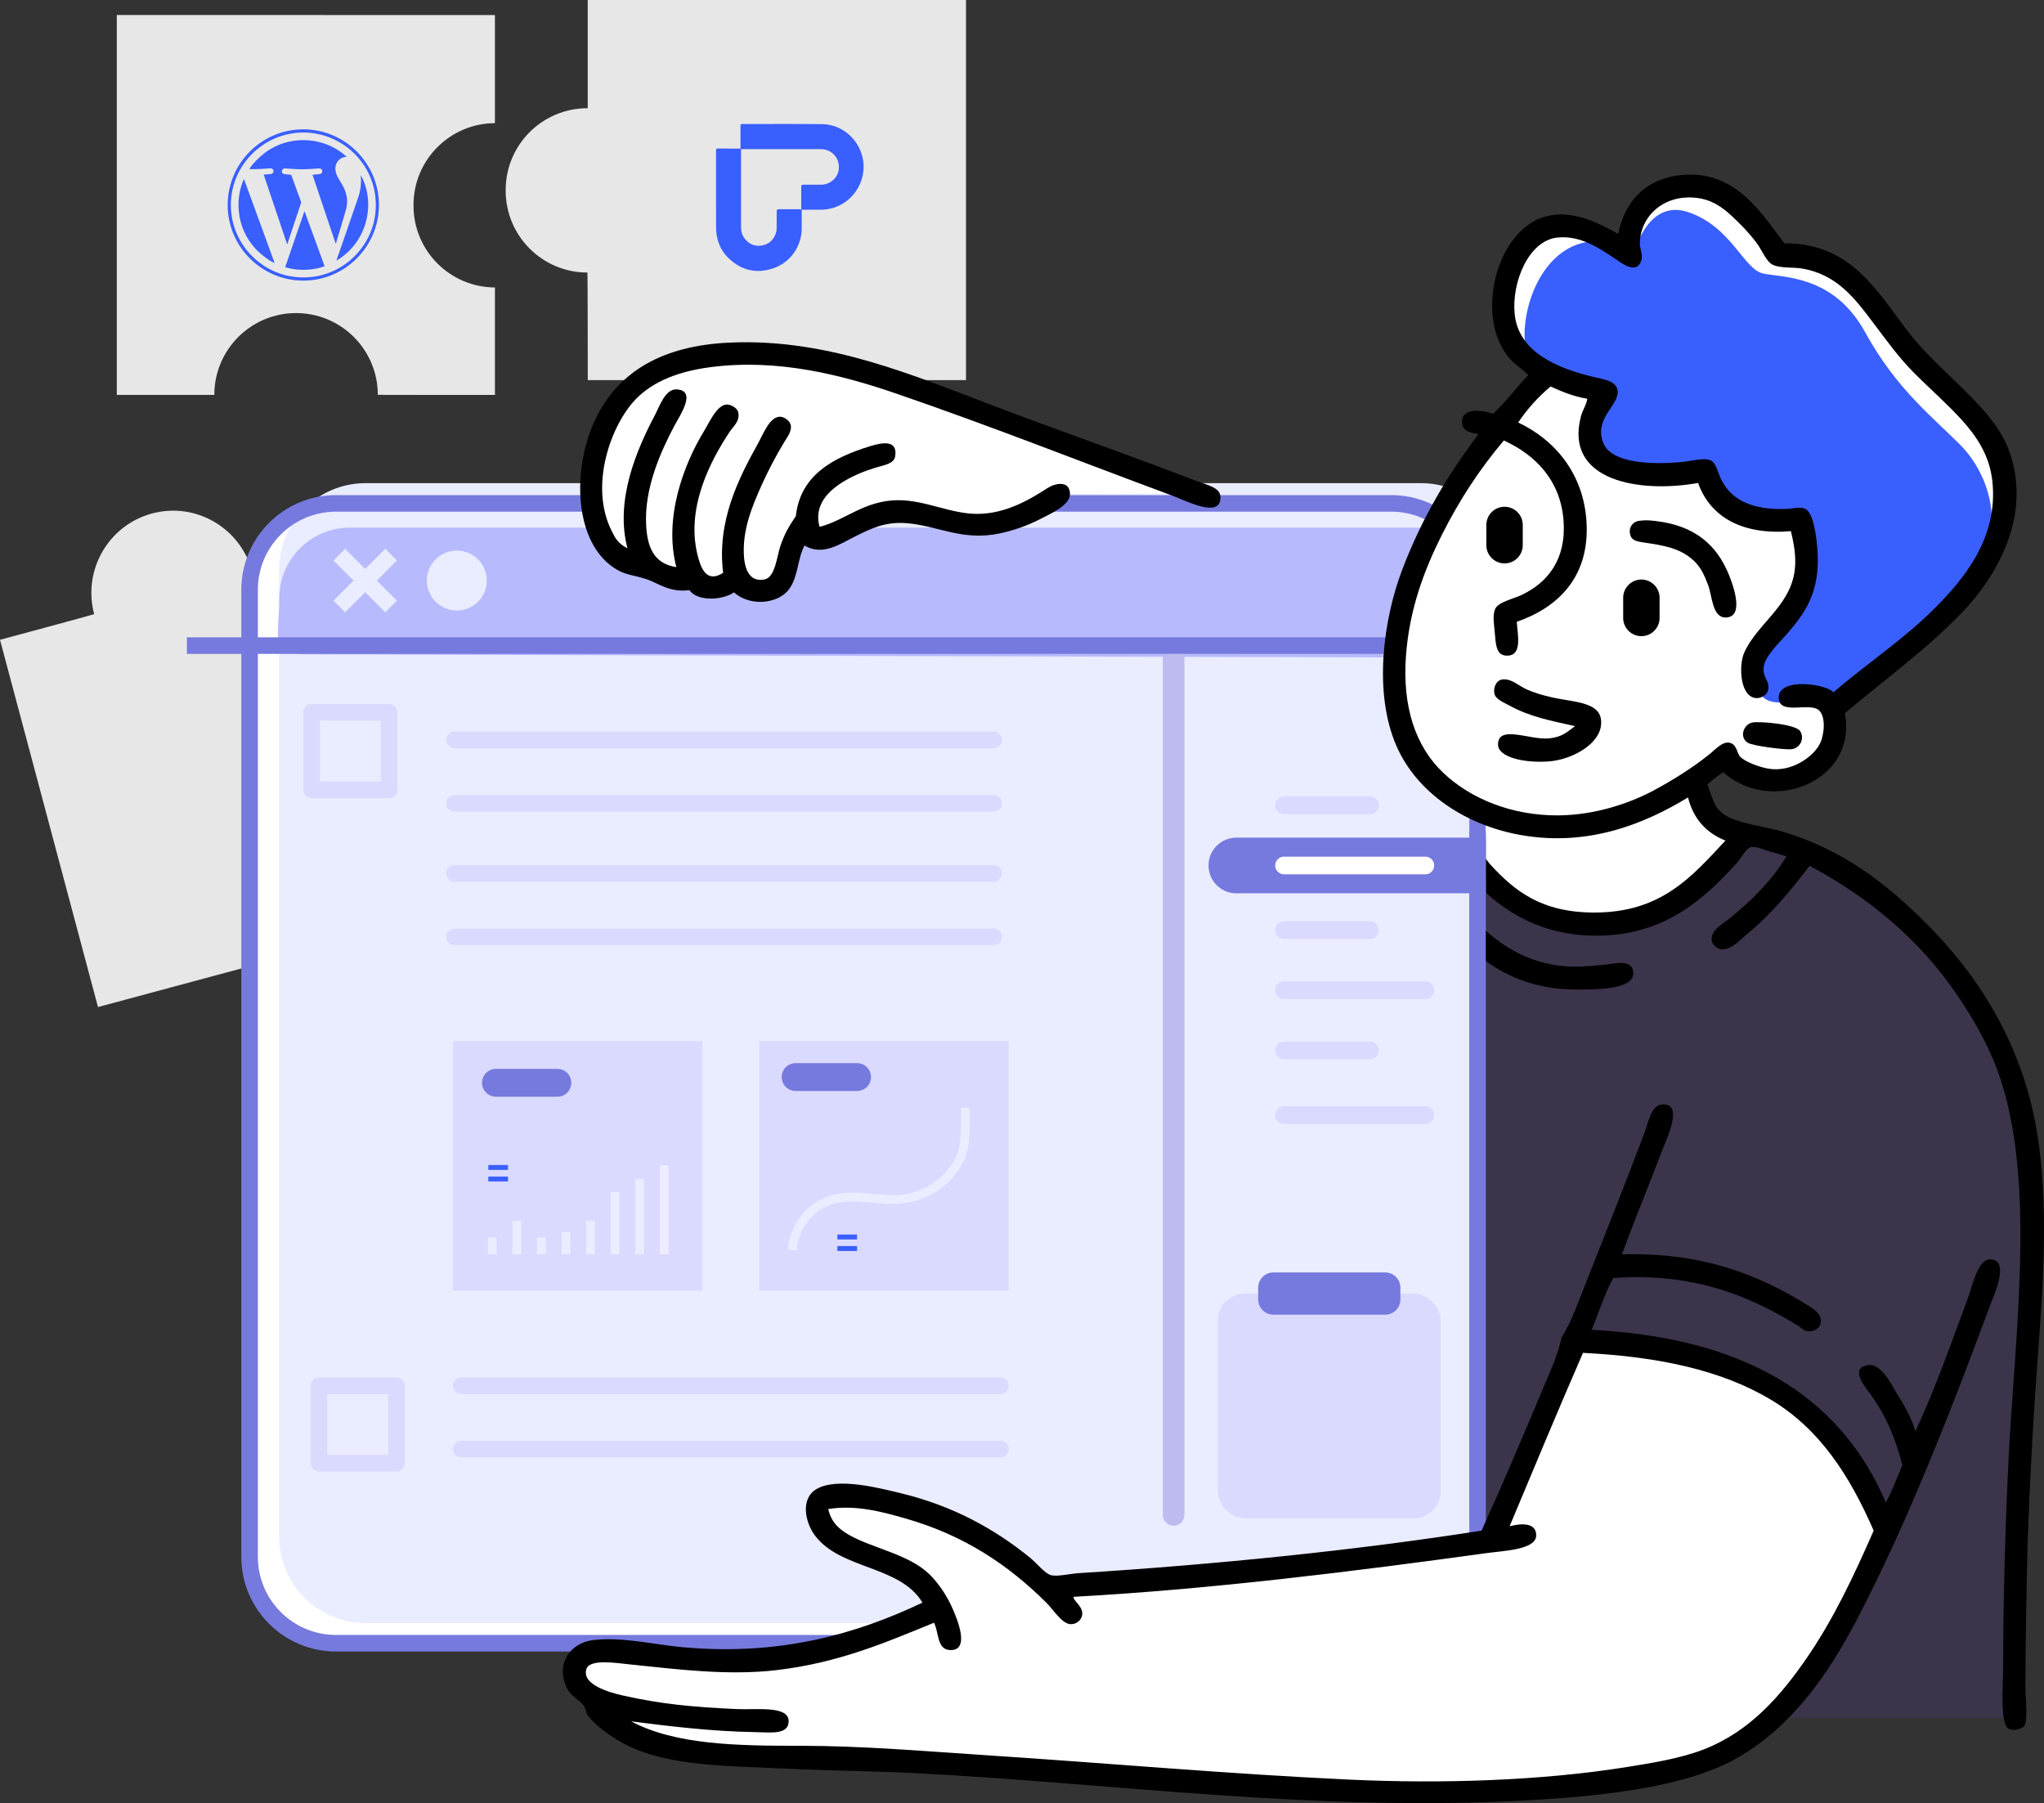 <?xml version="1.0" encoding="UTF-8"?>
<svg xmlns="http://www.w3.org/2000/svg" id="Layer_2" data-name="Layer 2" viewBox="0 0 696.28 614.15">
  <rect x="0" y="0" width="696.28" height="614.15" fill="#333333" stroke="none"/>
  <defs>
    <style>
      .cls-1 {
        fill: #bdbbef;
      }

      .cls-1, .cls-2, .cls-3, .cls-4, .cls-5, .cls-6, .cls-7, .cls-8, .cls-9, .cls-10, .cls-11, .cls-12, .cls-13 {
        stroke-width: 0px;
      }

      .cls-2, .cls-4, .cls-5, .cls-8, .cls-10, .cls-12, .cls-13 {
        fill-rule: evenodd;
      }

      .cls-2, .cls-6 {
        fill: #3a5fff;
      }

      .cls-3, .cls-8 {
        fill: #eaecff;
      }

      .cls-4 {
        fill: #e7e7e7;
      }

      .cls-5 {
        fill: #3b344a;
      }

      .cls-7 {
        fill: #dad9ff;
      }

      .cls-9 {
        fill: #767ade;
      }

      .cls-10, .cls-11 {
        fill: #fff;
      }

      .cls-12 {
        fill: #000;
      }

      .cls-13 {
        fill: #b7bafd;
      }
    </style>
  </defs>
  <g id="Layer_1-2" data-name="Layer 1">
    <g>
      <path class="cls-4" d="M329.07,129.49V0s-128.86,0-128.86,0v36.85c-15.49,0-27.95,12.47-27.95,27.85v.28c0,15.38,12.47,27.85,27.84,27.85.11,0,.12,36.64.12,36.64h128.85Z"></path>
      <path class="cls-4" d="M73.01,134.48c0-15.38,12.46-27.84,27.83-27.84,15.4,0,27.86,12.47,27.86,27.85,0,.04,39.9.04,39.9.04v-36.62c-15.33-.06-27.74-12.5-27.74-27.85v-.26c0-15.34,12.4-27.79,27.73-27.85V5.12s-128.8-.01-128.8-.01v129.4s33.22,0,33.22,0v-.04Z"></path>
      <path class="cls-4" d="M124.5,184.42l-38.56,10.38c-4.01-15.04-19.3-23.9-34.16-19.9-14.87,4-23.69,19.35-19.7,34.28.03.1-32.08,8.74-32.08,8.74l33.38,125.09,124.5-33.5-33.38-125.09Z"></path>
      <path class="cls-10" d="M114.44,171.46h359.49c16.25,0,29.41,13.17,29.41,29.41v329.41c0,16.25-13.17,29.42-29.41,29.42H114.44c-16.25,0-29.42-13.17-29.42-29.42V200.87c0-16.24,13.17-29.41,29.42-29.41Z"></path>
      <path class="cls-8" d="M124.52,164.57h359.59c16.25,0,29.42,13.17,29.42,29.41v329.44c0,16.25-13.17,29.41-29.42,29.41H124.52c-16.25,0-29.41-13.17-29.41-29.41V193.98c0-16.25,13.17-29.41,29.41-29.41Z"></path>
      <path class="cls-13" d="M119.24,179.72h370c13.31,0,24.1,10.79,24.1,24.11s2.99,19.93-4.82,20.2l-403.75-1.15c-13.31,0-9.64-5.74-9.64-19.06s10.79-24.11,24.1-24.11Z"></path>
      <path class="cls-9" d="M473.93,562.52H114.44c-17.78,0-32.24-14.46-32.24-32.24V200.87c0-17.77,14.46-32.23,32.24-32.23h359.49c17.77,0,32.23,14.46,32.23,32.23v329.41c0,17.78-14.46,32.24-32.23,32.24ZM114.44,174.28c-14.67,0-26.6,11.93-26.6,26.59v329.41c0,14.67,11.93,26.6,26.6,26.6h359.49c14.66,0,26.59-11.93,26.59-26.6V200.87c0-14.66-11.93-26.59-26.59-26.59H114.44Z"></path>
      <path class="cls-10" d="M506.08,295.85l.02-15.76s-20.84-8.74-28.12-38.56c-7.28-29.82,13.68-70.89,21.82-82.6,8.13-11.72,25.74-32.36,25.74-32.36,0,0-20.43-11.23-11.77-31.62,8.67-20.39,13.06-20.05,20.83-17.89,7.78,2.16,15.94,5.64,15.94,5.64,0,0,7-26.75,24.02-20.1,17.02,6.64,32.36,22.55,32.36,22.55,0,0,9.95-6.16,26.23,13.24,16.28,19.4,41.63,43.86,46.57,50.25,4.94,6.39,9.79,29.32-2.94,44.12-12.73,14.8-53.68,46.82-53.68,46.82,0,0,7.54,12.86-3.68,20.34-11.22,7.49-31.37-1.96-31.37-1.96l-10.79,8.09s-.98,9.82,8.34,13.24c9.31,3.42,71.83,25.41,88.24,61.03,17.47,37.93,21.31,74.79,17.65,138.74-3.67,63.94-2.7,102.95-2.7,102.95h-80.65s-14.03,24.97-96.82,26.23c-82.79,1.26-199.25-4.94-223.79-8.83-24.55-3.88-61.98-2.22-69.86-6.37-7.87-4.15-9.56-7.35-9.56-7.35,0,0-28.04-24.99-6.86-23.53,21.18,1.46,50.76,7.64,73.54,1.23,22.77-6.41,44.37-16.42,44.37-16.42,0,0-6.15-8.66-21.33-16.42-15.18-7.76-33.42-24.51-5.15-21.57,31.04,3.22,67.41,31.86,67.41,31.86,0,0,59.62-5.44,97.07-10.79,37.44-5.34,51.48-8.58,51.48-8.58l-2.54-225.61Z"></path>
      <path class="cls-5" d="M503.11,291.3s22.07,29.77,51.66,21.13c29.5-8.63,36.03-28.01,36.05-28.01,0,0,76.18,10.99,91.37,75.08,15.2,64.09,2.53,225.69,2.53,225.69h-85.41c.82,1.37,13.11-4.71,32.83-39.26,2.87-5.03,8.95-24.8,8.95-24.8,0,0-17.51-40.27-42.24-50.05-24.74-9.78-60.61-13.78-60.61-13.78l-27.78,62.68-7.58,1.38.23-230.05Z"></path>
      <path class="cls-2" d="M614.92,237.35s-10.51,4.46-14.69-.23c-4.18-4.69-6.44-4.71-1.38-11.94,5.06-7.22,12.65-18.11,14.69-25.48,2.04-7.38-.46-22.5-.46-22.5,0,0-13.01,4.31-19.98-1.83-6.96-6.14-10.79-13.55-10.79-13.55,0,0-30.76,2.7-37.88-5.28-7.12-7.99,2.07-22.27,2.07-22.27,0,0-20.86-6.49-25.26-12.17-4.4-5.67-1.48-28.49,12.17-36.96,9.62-5.97,20.09-1.73,22.73,2.76,0,0,4.31-20.66,19.06-15.61,14.75,5.05,18.71,19.47,25.48,20.89,6.78,1.42,23.98.45,34.67,19.98,10.69,19.52,23.39,29.21,32.6,38.57,8.71,8.85,15.14,25.78,6.43,41.1-8.32,14.63-49.36,48.67-49.36,48.67l-10.1-4.13Z"></path>
      <path class="cls-12" d="M559.13,197.4c3.42,0,6.2,2.78,6.2,6.2v6.88c0,3.43-2.77,6.2-6.2,6.2s-6.2-2.77-6.2-6.2v-6.88c0-3.42,2.78-6.2,6.2-6.2Z"></path>
      <path class="cls-12" d="M512.52,172.61c3.42,0,6.2,2.77,6.2,6.2v6.89c0,3.42-2.78,6.2-6.2,6.2s-6.2-2.78-6.2-6.2v-6.89c0-3.42,2.77-6.2,6.2-6.2Z"></path>
      <path class="cls-10" d="M414.49,168s-109.2-42.99-146.33-46.33c-37.13-3.34-59.13,3.14-63.24,21.33-4.11,18.18-7.27,38.83,3.92,46.08,11.19,7.25,22.55,8.09,22.55,8.09,0,0,9.74,7.03,13.48,3.92,3.74-3.11,5.88-4.91,5.88-4.91,0,0,6.93,7.82,12.01,3.43,5.08-4.39,7.84-17.16,7.84-17.16,0,0,5.58.47,8.83-.25,3.24-.71,23.12-11.8,31.87-7.35,8.75,4.44,21.21,9.27,30.64,4.66,9.43-4.61,22.06-11.27,22.06-11.27l50.49-.25Z"></path>
      <path class="cls-9" d="M503.34,522.46c-1.56,0-2.82-1.26-2.82-2.82v-235.93c0-1.56,1.26-2.82,2.82-2.82s2.82,1.26,2.82,2.82v235.93c0,1.56-1.26,2.82-2.82,2.82Z"></path>
      <rect class="cls-3" x="111.9" y="194.93" width="25" height="5.64" transform="translate(-103.37 145.8) rotate(-44.98)"></rect>
      <rect class="cls-3" x="121.58" y="185.25" width="5.64" height="25" transform="translate(-103.39 145.88) rotate(-45)"></rect>
      <path class="cls-8" d="M155.62,187.53c5.64,0,10.22,4.57,10.22,10.21s-4.57,10.22-10.22,10.22-10.22-4.57-10.22-10.22,4.57-10.21,10.22-10.21Z"></path>
      <path class="cls-1" d="M399.79,519.66c-2.03,0-3.68-1.65-3.68-3.68V220.75c0-2.03,1.65-3.68,3.68-3.68s3.68,1.65,3.68,3.68v295.23c0,2.03-1.65,3.68-3.68,3.68Z"></path>
      <rect class="cls-9" x="63.67" y="217.08" width="410.74" height="5.64"></rect>
      <path class="cls-7" d="M132.55,271.85h-26.41c-1.56,0-2.82-1.26-2.82-2.82v-26.4c0-1.56,1.26-2.82,2.82-2.82h26.41c1.56,0,2.82,1.26,2.82,2.82v26.4c0,1.56-1.26,2.82-2.82,2.82ZM108.97,266.21h20.77v-20.76h-20.77v20.76Z"></path>
      <path class="cls-7" d="M338.49,254.86h-183.67c-1.56,0-2.82-1.26-2.82-2.82s1.26-2.82,2.82-2.82h183.67c1.56,0,2.82,1.26,2.82,2.82s-1.26,2.82-2.82,2.82Z"></path>
      <path class="cls-7" d="M338.49,276.44h-183.67c-1.56,0-2.82-1.26-2.82-2.82s1.26-2.82,2.82-2.82h183.67c1.56,0,2.82,1.26,2.82,2.82s-1.26,2.82-2.82,2.82Z"></path>
      <path class="cls-7" d="M338.49,300.32h-183.67c-1.56,0-2.82-1.26-2.82-2.82s1.26-2.82,2.82-2.82h183.67c1.56,0,2.82,1.26,2.82,2.82s-1.26,2.82-2.82,2.82Z"></path>
      <path class="cls-7" d="M338.49,321.91h-183.67c-1.56,0-2.82-1.26-2.82-2.82s1.26-2.82,2.82-2.82h183.67c1.56,0,2.82,1.26,2.82,2.82s-1.26,2.82-2.82,2.82Z"></path>
      <path class="cls-7" d="M340.79,474.81h-183.67c-1.56,0-2.82-1.26-2.82-2.82s1.26-2.82,2.82-2.82h183.67c1.56,0,2.82,1.26,2.82,2.82s-1.26,2.82-2.82,2.82Z"></path>
      <path class="cls-7" d="M340.79,496.39h-183.67c-1.56,0-2.82-1.26-2.82-2.82s1.26-2.82,2.82-2.82h183.67c1.56,0,2.82,1.26,2.82,2.82s-1.26,2.82-2.82,2.82Z"></path>
      <path class="cls-7" d="M135.08,501.21h-26.4c-1.56,0-2.82-1.26-2.82-2.82v-26.4c0-1.56,1.26-2.82,2.82-2.82h26.4c1.56,0,2.82,1.26,2.82,2.82v26.4c0,1.56-1.26,2.82-2.82,2.82ZM111.49,495.58h20.76v-20.76h-20.76v20.76Z"></path>
      <g>
        <path class="cls-12" d="M693.63,384.09c-5.21-29.49-20.36-52.47-37.25-69.36-13.84-13.84-28.26-25.08-48.77-31.37-6-1.84-15.85-2.75-20.59-6.13-3.13-2.23-3.63-5.27-5.39-10.05,1.62-1.57,3.53-2.85,5.39-4.17,16.14,14.59,45.81,3.38,41.42-20.1,13.36-11.26,27.53-21.42,39.95-34.31,10.93-11.34,23.71-31.78,16.42-53.92-2.86-8.67-9.24-15.37-15.44-21.57-6.3-6.3-13.1-12.25-18.38-18.87-11-13.8-19.59-31.46-43.14-31.37-7.59-9.78-16.29-24.91-34.8-23.28-11.91,1.05-19.54,8.51-21.81,20.1-6.5-3.67-15.79-8.54-25-5.88-16.68,4.81-24.07,34.29-12.01,48.28,1.85,2.14,4.21,3.53,6.37,5.64-4.1,4.32-7.64,9.19-12.01,13.23-4.38-1.61-11.08-1.97-10.54,3.19.27,2.59,2.66,3.31,5.64,3.68-10.32,13.58-19.2,28.32-25.98,46.08-6.5,17.02-9.97,42.12-1.96,60.29,7.04,15.99,23.49,26.78,41.91,30.15,23.18,4.23,42.63-3.76,57.35-12.74,1.85,7.3,6.2,12.09,12.75,14.7-11.43,12.28-21.82,24.51-44.61,24.51-18.05,0-27.14-7.28-35.54-16.42-.23-.24-1.27-1.63-1.52-1.95l.12,11.64c9.44,8.64,22.33,15.23,39.87,14.57,21.92-.82,34.73-12.84,45.59-24.75,1.45-1.59,3.12-5.09,4.9-5.39,1.94-.33,4.37,1,6.13,1.47,1.93.51,3.38.91,5.88,1.72-5.13,8.27-11.73,14.89-19.36,21.08-2.13,1.73-6.67,4.04-6.12,7.6.19,1.24,1.52,2.74,3.19,2.94,3.51.42,7.13-3.83,9.07-5.39,8.42-6.81,15.21-15.47,21.08-23.04,20.67,11.05,37.41,25.27,50,43.63,6.35,9.27,12.12,19.42,15.69,31.13,11.24,36.93,3.93,87.42,1.96,129.65-.99,21.18-1.72,45.74-1.72,68.38,0,6.42-1.28,20.24,2.2,21.32,2.27.7,4.66-.66,4.9-.98,1.43-1.83.49-9.65.49-12.75,0-13.75.24-26.86.49-39.46.36-18.2,1.24-34.35,2.2-51.22,1.86-32.77,6.58-68.74.98-100.49ZM563.49,269.15c-8.52,4.55-20.34,8.53-32.84,8.58-15.79.06-29.72-5.72-38.97-14.46-9.52-9-14.03-22.59-12.74-39.95,1.18-15.95,6.28-29.3,12.25-41.18,5.94-11.82,12.79-22.28,21.08-32.11,10.99,4.99,19.31,13.77,20.34,27.21,1.01,13.11-5.21,21.18-14.46,25.49-2.74,1.28-7.78,2.34-8.82,4.66-1.03,2.29-.3,5.9,0,9.56.29,3.49.75,6.3,3.92,6.37,5.43.12,3.73-6.98,3.43-11.52,14.06-4.88,24.8-15.27,23.77-33.82-.94-16.92-11.11-28.34-23.28-34.07,3.11-4.66,6.8-8.72,11.03-12.26,3.84,1.72,7.72,3.38,12.5,4.17-.27,2.06-1.62,3.84-2.2,6.13-5.68,22.04,20.3,26.08,39.95,22.55,4.16,11.7,15.18,17.81,31.62,16.42.98,4.21,1.48,6.91,1.47,10.54-.03,14.22-12.61,20.19-17.4,30.88-1.91,4.26-1.47,15.18,4.17,15.44,1.89.09,3.62-1.35,3.92-2.45.91-3.42-1.74-4.15-1.47-7.84.29-3.93,5.25-8.41,8.34-12.01,5.81-6.77,10.87-13.81,10.05-27.45-.34-5.59-1.45-13.37-4.17-14.7-1.68-.82-4-.1-6.37,0-10.75.47-18.33-2.5-22.06-9.56-1.52-2.89-1.85-6.31-4.17-7.11-2.17-.75-6.54.44-9.8.73-10.05.9-23.78.45-26.47-6.62-3.24-8.53,5.75-12.82,4.9-17.89-.54-3.19-4.88-3.71-7.84-4.41-12.08-2.85-25.9-8.21-27.21-21.57-1.05-10.82,4.76-24.9,14.46-25.98,7.99-.89,14.67,3.82,19.61,7.11,2.42,1.61,7.37,5.66,9.07.73.66-1.91-.49-4.1-.49-5.64,0-9.29,8-17.16,19.61-15.69,6.75.85,11.05,5.41,14.95,9.31,1.61,1.61,3.87,4.11,5.64,6.62,1.55,2.21,2.94,5.84,5.15,6.86,2.58,1.19,7.09.77,9.8,1.23,12.02,2,18.12,10.25,24.26,18.38,4.77,6.32,8.81,12,14.21,17.4,5.01,5.01,10.87,10.13,15.93,15.68,5.02,5.51,9.59,12.09,10.54,21.08,2.03,19.15-9.68,33.21-19.61,43.14-10.9,10.9-22.27,18.18-34.56,28.67-2.47-2.95-18.94-5.15-18.63,1.96.27,5.99,10.48,1.28,13.72,4.17,2.31,2.06,1.89,7.9.49,11.03-2.07,4.61-9.78,10.31-17.89,8.82-2.95-.54-7.84-2.26-9.56-4.17-.92-1.02-1.08-4.32-3.68-4.66-2.39-.31-4.6,2.29-6.62,3.92-5.67,4.58-12.64,8.93-18.87,12.26Z"></path>
        <path class="cls-12" d="M213.75,186.8c-4.36-16.49,3.22-33.8,9.31-45.34,1.55-2.93,3.54-8.99,7.35-8.83,7.16.32,1.17,8.89-.74,12.5-4.63,8.76-10.26,21.21-9.56,33.82.42,7.57,2.69,13.06,10.29,14.22-4.4-16.76,2.51-35.09,9.56-46.57,1.61-2.62,4.26-8.7,7.6-8.82,1.22-.05,3.57,1.04,3.92,2.69.64,3.01-1.64,4.65-2.94,6.62-6.16,9.31-15.58,26.31-10.54,43.38,1.23,4.17,3.26,7.84,8.33,4.65-2.16-17.48,5.11-31.89,11.77-43.87,1.96-3.53,4.11-9.34,7.6-9.31,1.41,0,3.4,1.37,3.68,2.94.37,2.1-1.35,4.22-2.2,5.64-2.8,4.63-5.61,9.95-7.84,14.95-3.19,7.15-6.64,15.36-5.88,24.51.29,3.51,1.77,8.57,7.11,7.35,3.47-.79,4.14-7.97,5.15-11.03,1.51-4.6,3.13-7.13,5.39-10.54,1.51-13.9,12.59-19.87,25.24-23.77,3.75-1.16,9.55-2.48,8.58,3.43-.43,2.61-3.7,2.95-6.86,3.92-7.22,2.22-16.19,6.55-18.63,12.99-.58,1.53-1.17,3.98-.25,7.11,8.64-2.13,15.24-9.02,26.72-9.07,9.3-.05,17.89,4.66,26.96,4.66,9.66,0,17.75-4.78,24.02-8.82,2.53-1.63,7.48-2.69,7.6,1.96.1,3.91-6.55,6.75-10.05,8.58-4.62,2.42-9.55,4-13.72,4.9-12.78,2.75-21.06-2.51-31.62-3.43-7.65-.67-12.54,1.89-17.64,4.41-5.01,2.47-11.16,6.93-17.4,3.18-2.48,4.67-2.06,10.32-5.15,14.71-3.72,5.29-13.55,6.14-18.87,1.23-3.77,2.69-12.46,3.24-15.19-.74-6.85.87-10.52-2.35-14.46-3.68-4.06-1.37-6.97-1.43-10.05-3.19-15.21-8.68-15.56-35-7.35-51.71,7.82-15.93,22.68-24.66,45.34-25.73,17.96-.85,34.34,2.46,48.53,6.62,14.18,4.15,27.31,9.46,40.44,14.46,22.81,8.68,46.83,17.02,70.1,25.98,3.76,1.45,8.19,2.21,8.33,5.39.36,7.72-11.5,1.49-16.18-.25-31.97-11.83-61.12-23.47-94.11-34.8-18.37-6.31-40.21-12.03-63.23-9.07-10.58,1.36-19.59,4.64-25.73,11.03-8.34,8.69-15.9,29.36-8.09,44.85,1.28,2.54,2.07,4.11,5.39,5.88Z"></path>
        <path class="cls-12" d="M557.85,177.48c.25-.08,2.49-.33,3.67-.25,13.45.94,21.92,6.47,26.72,16.91,1.7,3.7,6.6,16.22-.49,16.18-4.49-.03-4.5-7.41-5.88-11.03-1.21-3.16-2.4-6-4.9-8.33-4.57-4.26-10.15-5.15-16.66-6.13-2.59-.39-4.32-.64-4.91-2.45-.68-2.1.14-4.17,2.45-4.9Z"></path>
        <path class="cls-12" d="M536.53,247.33c-8.11-1.82-15.19-3.13-22.06-6.86-2.06-1.12-4.95-2.24-5.4-4.17-.49-2.13.71-4.79,2.94-4.9,3.1-.15,4.95,2,8.09,3.43,2.43,1.11,5.42,1.99,8.58,2.7,8.06,1.81,17.84,1.45,16.66,9.8-.92,6.54-10.24,11.44-17.64,12.01-8.61.66-17.31-1.47-17.4-5.64-.16-7.02,10.94-1.54,17.4-2.2,4.68-.48,6.26-2.33,8.82-4.17Z"></path>
        <path class="cls-12" d="M596.82,246.11c2.32-.52,14.96.52,16.42,2.94,1.55,2.58-.05,5.77-2.94,6.13-2.26.28-13.32-1.13-14.95-2.2-3.03-2-1.32-6.23,1.47-6.86Z"></path>
        <path class="cls-12" d="M549.52,328.21c-1.97.33-7.17.81-10.29.98-14.83.79-25.47-5.39-33.05-12.13v10.29c7.59,5.53,17.53,9.69,30.84,9.69,6.87,0,19.51.03,19.36-5.63-.1-3.72-3.77-3.7-6.86-3.19Z"></path>
        <path class="cls-12" d="M552.46,427.23c27-.72,46.3,6.72,62.99,17.15,2.3,1.44,5.54,3.22,4.66,6.62-.32,1.23-1.76,2.34-3.43,2.45-2.18.14-2.93-1.1-3.92-1.72-16.46-10.21-35.81-18.4-63.24-16.42-2.93,5.41-4.89,11.77-7.35,17.65,50.7,2.58,84.29,21.47,100.24,58.82,2.17-3.96,3.77-8.48,5.64-12.74-2.36-9.12-5.56-16.78-10.78-24.02-1.68-2.32-7.52-9.05-.98-10.05,4.6-.71,8.16,6.92,9.8,9.56,2.98,4.78,5.02,8.41,6.37,12.99,6.64-14.23,12.01-29.43,17.89-45.34,1.41-3.81,3.29-13.27,7.6-13.23,6.91.05,1.21,12.36.25,14.95-13.47,36.28-28.45,74.85-45.59,107.6-9.94,18.98-21.94,36.22-40.44,47.05-17.29,10.13-46.17,13.28-72.79,14.71-72.22,3.87-139.6-5.83-207.59-9.31-13.76-.71-27.9-.79-42.16-1.47-21.75-1.04-42.23-.68-57.1-8.58-4.49-2.38-9.49-5.99-12.26-9.56-.6-.78-.65-2.24-1.47-3.43-1.25-1.82-4.16-3.13-5.39-5.39-4.42-8.13.36-15.96,8.82-16.91,9.97-1.12,20.25,1.53,30.39,2.45,33.18,3.03,59.33-4.6,81.62-15.19-7.71-12.82-28.04-11.15-36.76-23.04-3.19-4.35-4.94-12.44.74-15.69,7.01-4.02,21.26-.33,28.67,1.47,17.64,4.28,31.87,12.08,44.12,22.06,1.87,1.53,5.07,5.45,7.11,5.88,2.26.48,6.31-.53,9.56-.74,47.2-2.98,94.18-7.76,137.01-14.46,7.32-16.1,14.1-32.16,21.08-48.78,2.27-5.4,4.91-10.95,6.13-16.91,3.48-5.53,5.91-12.64,8.58-19.36,6.44-16.22,13.09-32.94,19.61-50.24,1.38-3.66,2.43-9.38,5.64-9.8,8.22-1.1,2.03,11.55.73,14.95-4.58,12-9.83,24.76-13.97,36.03ZM514.23,519.87c4.02-1.07,9.17-1.33,9.07,3.19-.11,4.77-11.08,5.15-16.42,5.88-45.09,6.21-93.99,12.37-141.17,14.95-.25,1.34,3.3,3.2,2.94,6.13-.19,1.56-1.72,3.23-3.92,3.19-2.92-.06-5.93-4.95-8.09-7.11-13.24-13.24-28.49-23.29-48.28-28.92-7.93-2.26-16.73-4.69-26.23-3.19,1.06,4.45,3.44,6.71,7.11,8.82,7.8,4.49,20.52,6.61,27.45,13.48,3,2.98,6,7.29,8.09,12.25,1.26,3,5.84,13.85-1.22,13.48-4.42-.23-3.68-5.89-5.39-9.31-16.47,6.74-32.61,13.73-53.92,16.18-16.57,1.9-33.69-.34-49.51-1.96-4.56-.47-13.77-1.97-14.95,1.47-1.83,5.34,7.75,8.06,12.25,9.07,13.04,2.94,23.65,3.96,38.97,4.66,6.7.3,17.71-1.27,17.64,4.17-.06,4.69-6.23,3.75-11.27,3.68-15.36-.24-30.54-2.16-42.4-3.68,15.14,8.06,36.26,8.33,57.6,8.33s43.33,1.91,62.99,3.19c41.62,2.71,82.8,6.41,124.02,8.33,32.21,1.5,65.64.29,93.87-4.17,9.48-1.5,19.08-3.06,26.96-6.13,15.63-6.09,26.09-18.11,35.05-31.13,9.13-13.26,16.01-27.91,22.79-43.38-8.15-18.65-18.29-34.58-35.05-44.61-16.73-10.01-38.06-14.64-63.97-15.93-8.51,19.52-16.73,39.31-25,59.07Z"></path>
      </g>
      <g>
        <path class="cls-6" d="M77.55,69.8c.07-14.41,11.74-25.78,25.82-25.75,14.33.03,25.74,11.74,25.72,25.8-.02,14.13-11.56,25.76-25.83,25.73-13.94-.03-25.66-11.31-25.72-25.78ZM103.34,94.48c13.2.1,24.68-10.68,24.68-24.66,0-13.96-11.45-24.68-24.68-24.68-13.49,0-24.71,11.04-24.7,24.7,0,13.63,11.21,24.73,24.7,24.64Z"></path>
        <path class="cls-6" d="M97.78,83.11c-2.64-7.85-5.28-15.7-7.93-23.58.1-.03.17-.06.24-.07.68-.06,1.36-.11,2.04-.17.27-.02.54-.09.74-.28.29-.28.38-.72.21-1.11-.17-.38-.56-.6-1.01-.56-2.26.17-4.53.32-6.8.28-.09,0-.18,0-.27,0,.28-1.07,3.54-4.43,5.82-6.01,2.33-1.61,4.88-2.74,7.64-3.35,7.48-1.66,14.84.67,19.63,5.15-.27.03-.52.03-.77.08-1.59.34-2.77,1.63-3.03,3.24-.15.94.03,1.82.36,2.69.37.97.93,1.84,1.47,2.72.67,1.09,1.27,2.22,1.65,3.45.58,1.87.63,3.76.12,5.65-.42,1.57-.9,3.12-1.36,4.68-.66,2.22-1.33,4.44-2,6.67-.03.11-.07.22-.11.32-.03,0-.05,0-.06,0-.01,0-.02-.01-.03-.02-.02-.05-.05-.09-.07-.14-2.59-7.7-5.17-15.39-7.76-23.09-.01-.03,0-.08,0-.16.2-.01.4-.02.6-.03.21-.02.41-.04.62-.06.42-.04.85-.06,1.27-.14.59-.11.88-.56.78-1.13-.09-.51-.53-.81-1.08-.77-2.3.18-4.61.33-6.92.27-1.19-.03-2.37-.13-3.55-.2-.39-.02-.77-.06-1.16-.07-.75-.03-1.25.69-.96,1.38.11.27.3.45.59.51.33.06.66.1.99.14.37.04.74.07,1.12.09.38.02.38.02.52.38.6,1.65,1.2,3.29,1.8,4.94.46,1.25.91,2.5,1.37,3.74.09.24.11.46.02.71-1.52,4.52-3.02,9.04-4.53,13.57-.04.11-.08.21-.12.32-.03,0-.05,0-.08,0Z"></path>
        <path class="cls-6" d="M110.58,90.68c-1.54.57-3.12.91-4.74,1.09-2.93.33-5.81.09-8.7-.75,2.19-6.35,4.36-12.67,6.53-18.98.03-.01.05-.02.06-.02.01,0,.02.01.03.02.02.05.05.09.07.14,2.24,6.15,4.49,12.3,6.75,18.49Z"></path>
        <path class="cls-6" d="M83.14,61.07c3.46,9.48,6.93,18.97,10.4,28.47-1.18-.22-4.77-2.88-6.55-4.86-3.24-3.59-5.14-7.79-5.63-12.6-.39-3.81.16-7.5,1.69-11.02.03,0,.06,0,.1,0Z"></path>
        <path class="cls-6" d="M114.58,88.81c.15-.43.27-.8.39-1.16,2.08-6,4.16-12.01,6.23-18.01.4-1.14.8-2.29,1.14-3.45.43-1.51.62-3.06.63-4.62,0-.66-.05-1.31-.08-1.92,4.81,8.39,3.18,22.28-8.32,29.16Z"></path>
      </g>
      <g>
        <path class="cls-6" d="M252.25,50.6c0-2.6,0-5.19,0-7.79,0-.41.07-.57.53-.57,9.08.02,18.16-.06,27.24.04,6.63.07,12.34,4.86,13.81,11.4,1.85,8.23-3.81,16.45-12.17,17.6-.64.09-1.29.15-1.94.14-2.21-.01-4.42,0-6.63,0-.02-.03-.05-.05-.07-.08-.11-.21-.09-.43-.09-.65,0-2.28,0-4.56,0-6.84,0-.83.11-.93.93-.94,1.99,0,3.97.01,5.96,0,2.96-.03,5.58-2.35,5.9-5.21.43-3.81-2.3-6.9-6.17-6.91-4.88-.02-9.77,0-14.65,0-3.9,0-7.8,0-11.7,0-.29,0-.6.04-.88-.1-.02-.02-.05-.05-.07-.07Z"></path>
        <path class="cls-6" d="M273.09,71.42c0,2.28.07,4.57,0,6.85-.19,5.72-3.78,11.01-9.44,13.03-5.81,2.07-11.06.89-15.5-3.4-2.55-2.47-3.91-5.59-4.17-9.15-.05-.67-.06-1.33-.06-2,0-8.5,0-16.99-.01-25.49,0-.53.12-.69.67-.68,2.56.04,5.13.02,7.69.03,0,0,0,0,0,0,.24.31.16.68.16,1.02,0,8.51,0,17.03,0,25.54,0,1.32.21,2.6.97,3.71,1.38,2.02,3.28,3.06,5.74,2.79,2.59-.29,4.3-1.77,5.16-4.22.2-.58.28-1.19.27-1.81-.01-1.82-.01-3.64,0-5.45,0-.82.11-.93.94-.93,2.28,0,4.57,0,6.85,0,.26,0,.52-.02.74.17h0Z"></path>
      </g>
      <rect class="cls-7" x="154.3" y="354.65" width="84.94" height="84.94"></rect>
      <rect class="cls-7" x="258.67" y="354.65" width="84.94" height="84.94"></rect>
      <path class="cls-9" d="M506.16,304.27h-85c-5.23,0-9.48-4.24-9.48-9.48h0c0-5.23,4.24-9.48,9.48-9.48h85v18.96Z"></path>
      <g>
        <path class="cls-7" d="M437.4,277.31h29.28c1.66,0,3.01-1.35,3.01-3.01h0c0-1.66-1.35-3.01-3.01-3.01h-29.28c-1.66,0-3.01,1.35-3.01,3.01h0c0,1.66,1.35,3.01,3.01,3.01Z"></path>
        <path class="cls-11" d="M437.4,297.8h48.14c1.66,0,3.01-1.35,3.01-3.01h0c0-1.66-1.35-3.01-3.01-3.01h-48.14c-1.66,0-3.01,1.35-3.01,3.01h0c0,1.66,1.35,3.01,3.01,3.01Z"></path>
        <path class="cls-7" d="M437.4,319.81h29.28c1.66,0,3.01-1.35,3.01-3.01h0c0-1.66-1.35-3.01-3.01-3.01h-29.28c-1.66,0-3.01,1.35-3.01,3.01h0c0,1.66,1.35,3.01,3.01,3.01Z"></path>
        <path class="cls-7" d="M437.4,340.31h48.14c1.66,0,3.01-1.35,3.01-3.01h0c0-1.66-1.35-3.01-3.01-3.01h-48.14c-1.66,0-3.01,1.35-3.01,3.01h0c0,1.66,1.35,3.01,3.01,3.01Z"></path>
        <path class="cls-7" d="M437.4,360.81h29.28c1.66,0,3.01-1.35,3.01-3.01h0c0-1.66-1.35-3.01-3.01-3.01h-29.28c-1.66,0-3.01,1.35-3.01,3.01h0c0,1.66,1.35,3.01,3.01,3.01Z"></path>
        <path class="cls-7" d="M437.4,382.81h48.14c1.66,0,3.01-1.35,3.01-3.01h0c0-1.66-1.35-3.01-3.01-3.01h-48.14c-1.66,0-3.01,1.35-3.01,3.01h0c0,1.66,1.35,3.01,3.01,3.01Z"></path>
      </g>
      <rect class="cls-7" x="414.87" y="440.61" width="75.88" height="76.54" rx="9.18" ry="9.18"></rect>
      <path class="cls-9" d="M433.8,433.4h38.03c2.88,0,5.21,2.34,5.21,5.21v3.98c0,2.88-2.34,5.21-5.21,5.21h-38.03c-2.88,0-5.21-2.34-5.21-5.21v-3.98c0-2.88,2.34-5.21,5.21-5.21Z"></path>
      <path class="cls-9" d="M189.87,373.55h-20.93c-2.62,0-4.74-2.12-4.74-4.74h0c0-2.62,2.12-4.74,4.74-4.74h20.93c2.62,0,4.74,2.12,4.74,4.74h0c0,2.62-2.12,4.74-4.74,4.74Z"></path>
      <path class="cls-9" d="M291.96,371.6h-20.93c-2.62,0-4.74-2.12-4.74-4.74h0c0-2.62,2.12-4.74,4.74-4.74h20.93c2.62,0,4.74,2.12,4.74,4.74h0c0,2.62-2.12,4.74-4.74,4.74Z"></path>
      <g>
        <rect class="cls-3" x="166.18" y="421.52" width="3.01" height="5.72"></rect>
        <rect class="cls-3" x="174.55" y="415.8" width="3.01" height="11.45"></rect>
        <rect class="cls-3" x="182.92" y="421.52" width="3.01" height="5.72"></rect>
        <rect class="cls-3" x="191.29" y="419.66" width="3.01" height="7.58"></rect>
        <rect class="cls-3" x="199.66" y="415.8" width="3.01" height="11.45"></rect>
        <rect class="cls-3" x="208.02" y="406.08" width="3.01" height="21.16"></rect>
        <rect class="cls-3" x="216.39" y="401.57" width="3.01" height="25.67"></rect>
        <rect class="cls-3" x="224.76" y="396.91" width="3.01" height="30.34"></rect>
      </g>
      <path class="cls-3" d="M271.44,425.87l-3.01-.13c.38-8.48,6.57-16.3,14.73-18.61,4.67-1.32,9.49-.89,14.14-.47,3.36.3,6.83.62,10.12.23,6.63-.78,12.84-4.53,16.61-10.03,3.37-4.92,3.35-9.48,3.31-17.04v-2.46s3,0,3,0v2.44c.05,7.86.07,13.06-3.83,18.75-4.26,6.22-11.27,10.45-18.75,11.32-3.6.42-7.22.09-10.73-.22-4.58-.41-8.91-.8-13.05.37-6.95,1.97-12.23,8.63-12.54,15.85Z"></path>
      <g>
        <rect class="cls-6" x="285.26" y="420.5" width="6.69" height="1.67"></rect>
        <rect class="cls-6" x="285.26" y="424.42" width="6.69" height="1.67"></rect>
      </g>
      <g>
        <rect class="cls-6" x="166.36" y="396.81" width="6.69" height="1.67"></rect>
        <rect class="cls-6" x="166.36" y="400.74" width="6.69" height="1.67"></rect>
      </g>
    </g>
  </g>
</svg>

